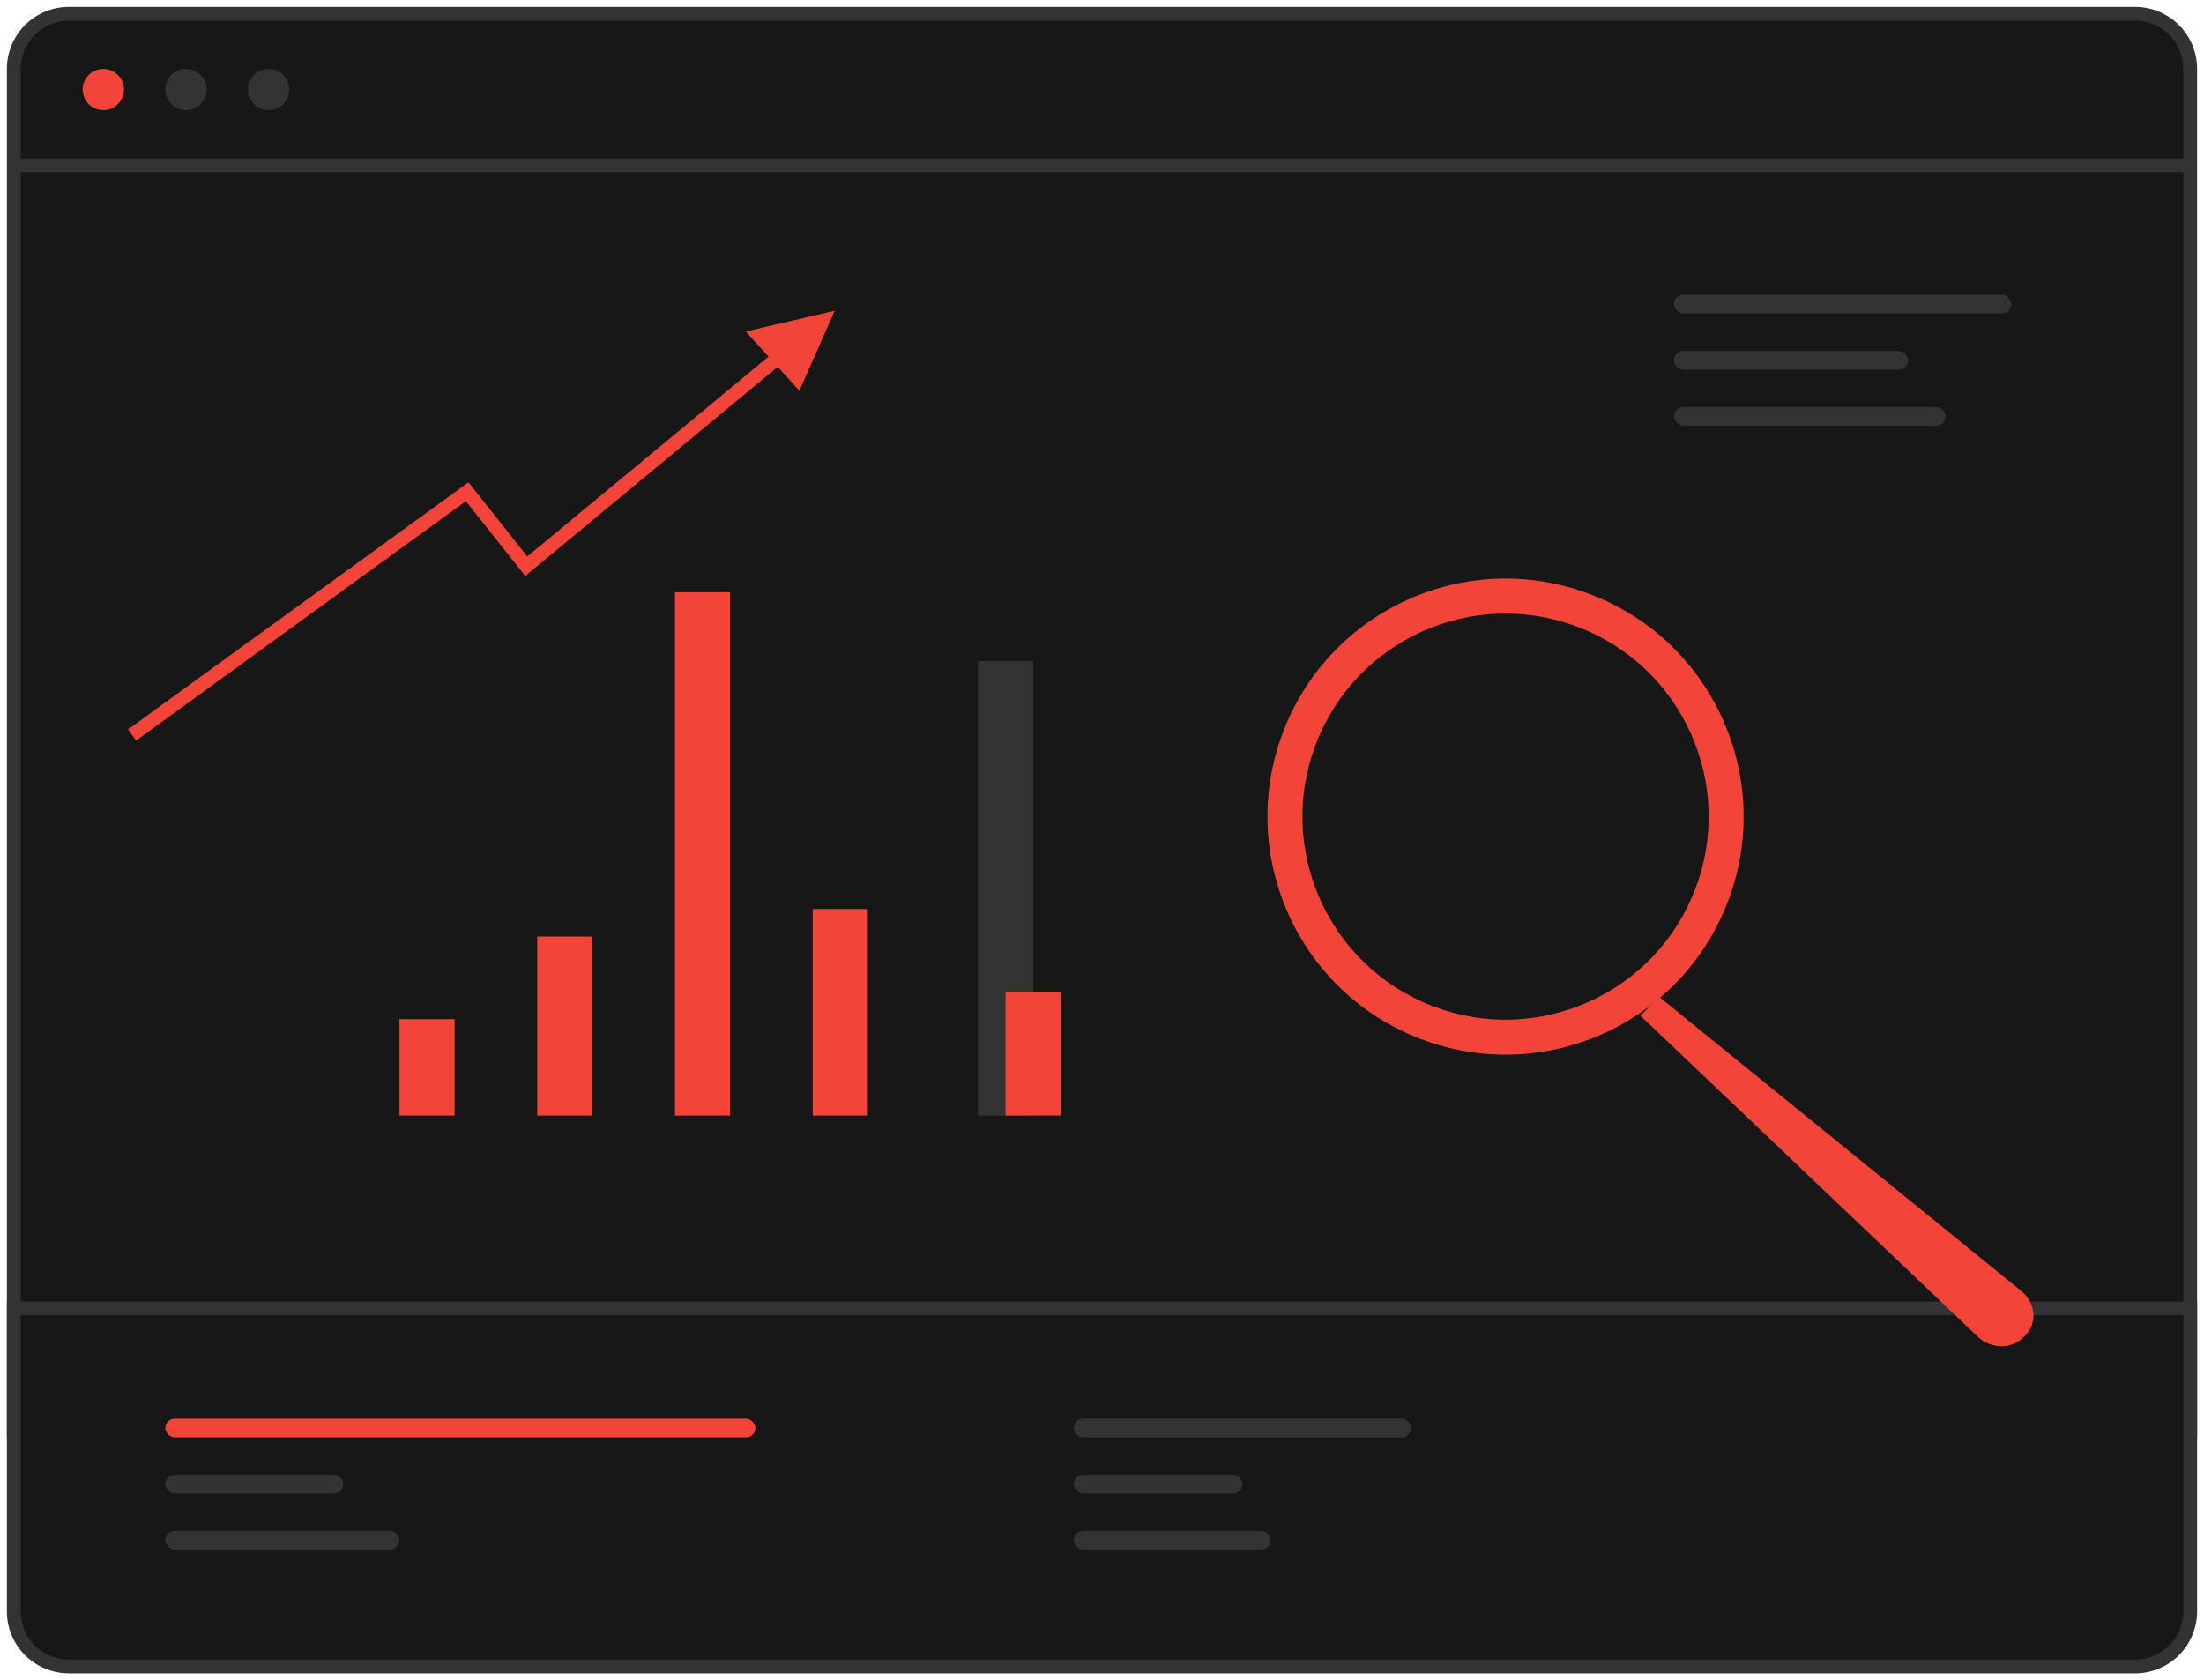 <svg width="160" height="122" fill="none" xmlns="http://www.w3.org/2000/svg"><g clip-path="url(#a)"><path d="M1 5a4 4 0 0 1 4-4h150a4 4 0 0 1 4 4v99H1V5z" fill="#171717" stroke="#333"/><path fill="#F24438" d="M29 74h4v7h-4zM39 68h4v13h-4zM49 43h4v38h-4zM59 66h4v15h-4z"/><path fill="#333" d="M71 48h4v33h-4z"/><path fill="#F24438" d="M73 72h4v9h-4zM55.082 24.368l4.653-1.09-1.85 4.19-1.374-1.52-1.429-1.58z"/><path d="m9.585 53.368 24.33-17.663 4.29 5.407 21.53-17.834m0 0-4.653 1.09 2.803 3.1 1.85-4.19z" stroke="#F24438"/><path d="M159 12H1" stroke="#333"/><path d="M1 95h158v22a4 4 0 0 1-4 4H5a4 4 0 0 1-4-4V95z" fill="#171717" stroke="#333"/><circle cx="7.5" cy="6.5" r="1.5" fill="#F24438"/><circle cx="19.5" cy="6.5" r="1.5" fill="#333"/><circle cx="13.5" cy="6.5" r="1.5" fill="#333"/><rect x="121.52" y="21.398" width="24.48" height="1.36" rx=".68" fill="#333"/><rect x="121.52" y="25.484" width="17" height="1.36" rx=".68" fill="#333"/><rect x="121.52" y="29.555" width="19.72" height="1.36" rx=".68" fill="#333"/><rect x="12" y="103" width="42.84" height="1.36" rx=".68" fill="#F24438"/><rect x="77.96" y="103" width="24.48" height="1.36" rx=".68" fill="#333"/><rect x="12" y="107.078" width="12.92" height="1.36" rx=".68" fill="#333"/><rect x="77.96" y="107.078" width="12.24" height="1.36" rx=".68" fill="#333"/><rect x="12" y="111.156" width="17" height="1.36" rx=".68" fill="#333"/><rect x="77.96" y="111.156" width="14.28" height="1.36" rx=".68" fill="#333"/><path d="m120.455 72.389 26.263 21.332c.26.212.474.468.629.754.154.285.245.594.266.905a2.047 2.047 0 0 1-.661 1.66l-.161.146a2.094 2.094 0 0 1-.723.43 2.343 2.343 0 0 1-.865.127 2.502 2.502 0 0 1-1.619-.682L119.075 73.74l1.38-1.351z" fill="#F24438"/><path d="M115.44 43.144c8.92 3.394 13.4 13.376 10.006 22.296s-13.376 13.4-22.296 10.005C94.231 72.052 89.751 62.07 93.145 53.15c3.393-8.92 13.374-13.4 22.295-10.006zm-11.387 29.929c7.61 2.895 16.126-.927 19.021-8.536 2.895-7.61-.927-16.125-8.536-19.02-7.61-2.896-16.128.925-19.023 8.535-2.895 7.61.927 16.126 8.538 19.021z" fill="#F24438"/></g><defs><clipPath id="a"><path fill="#fff" d="M0 0h160v122H0z"/></clipPath></defs></svg>
